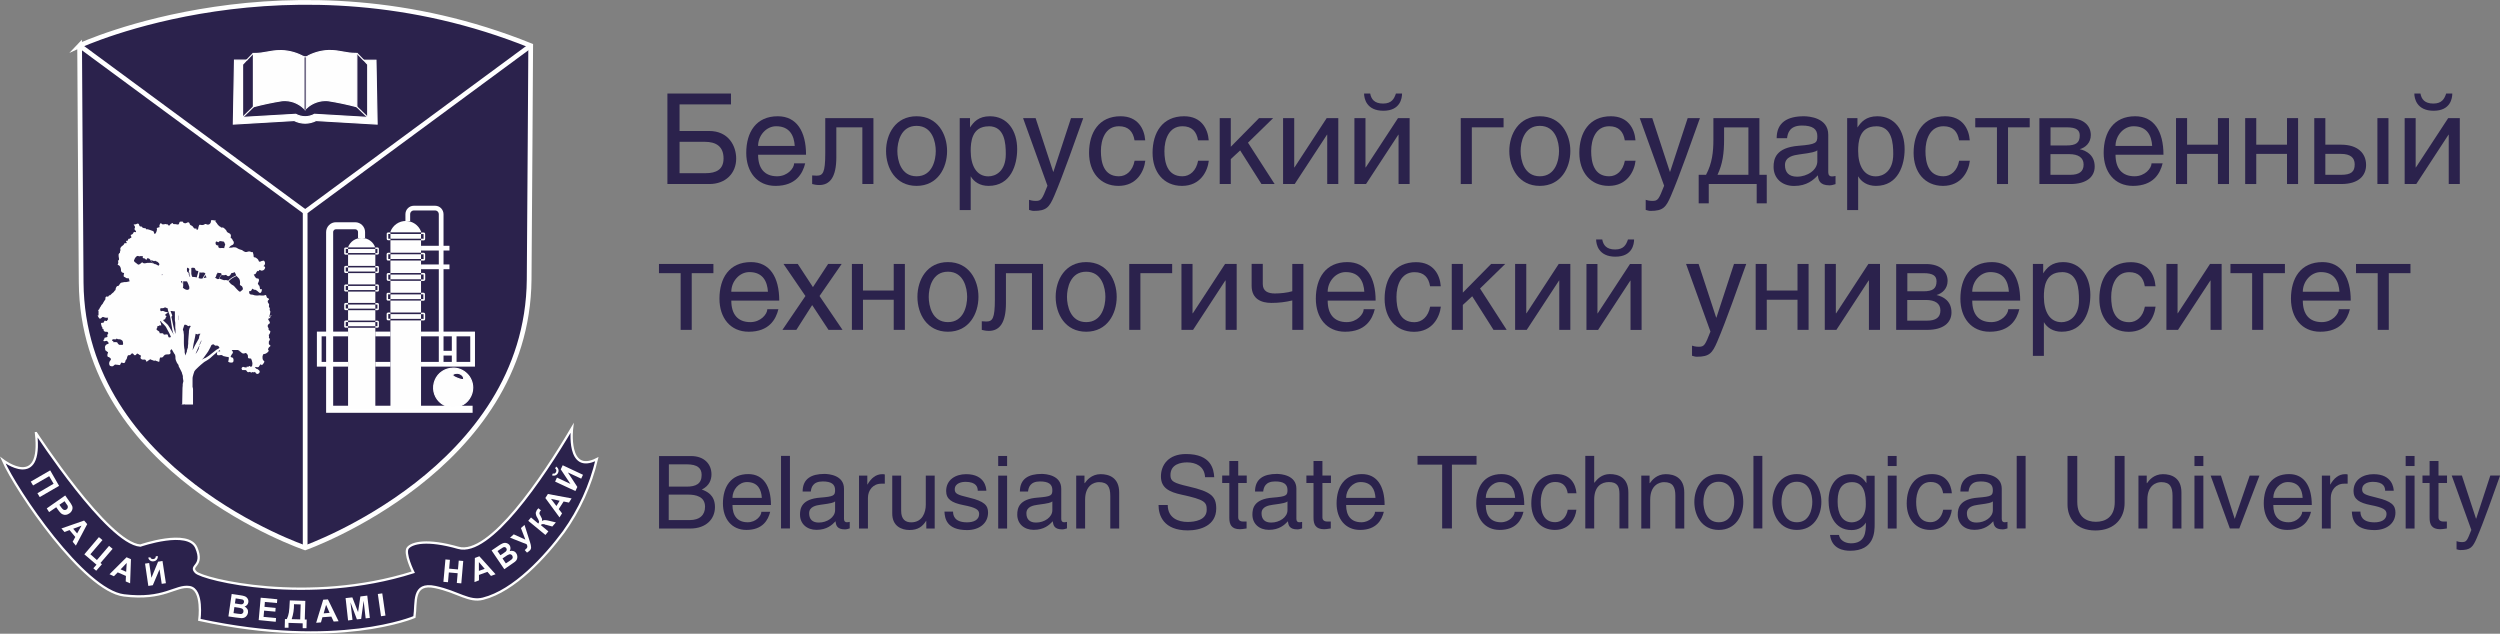<?xml version="1.0" encoding="UTF-8"?> <svg xmlns="http://www.w3.org/2000/svg" id="_Слой_2" data-name="Слой 2" viewBox="0 0 322.78 81.82"><rect x="0" y="0" width="322.78" height="81.82" fill="#808080" stroke="none"/><defs><style> .cls-1 { fill: #fefefe; } .cls-2 { fill: #2b224c; } .cls-3 { stroke-width: .15px; } .cls-3, .cls-4, .cls-5, .cls-6 { fill: none; stroke: #fff; stroke-miterlimit: 22.93; } .cls-4 { stroke-width: .3px; } .cls-5 { stroke-width: .61px; } .cls-6 { stroke-width: .91px; } </style></defs><g id="_Слой_1-2" data-name="Слой 1"><path class="cls-2" d="M10.27,5.89s27.1-12.56,58.25,0c0,0-.13,21.79-.2,30.19-.21,24.52-28.92,34.65-28.92,34.65,0,0-28.72-9.73-28.92-34.25-.07-8.41-.2-30.6-.2-30.6Z"></path><path class="cls-5" d="M10.27,5.89s27.1-12.56,58.25,0c0,0-.13,21.79-.2,30.19-.21,24.52-28.92,34.65-28.92,34.65,0,0-28.72-9.73-28.92-34.25-.07-8.41-.2-30.6-.2-30.6Z"></path><polyline class="cls-5" points="39.4 70.73 39.4 27.36 68.52 5.89"></polyline><line class="cls-5" x1="10.27" y1="5.89" x2="39.4" y2="27.36"></line><path class="cls-2" d="M4.66,55.92s9.25,14.23,13.46,14.52c0,0,6.2-2.15,7.23,.29,1.03,2.44-.97,2.22-.07,3.15,.89,.93,14.52,4.29,28.08,0,0,0-1.24-2.5-.69-3.15,.55-.64,2.47-1.15,6.5,0,4.03,1.15,10.9-9.02,14.69-15.46,0,0-.73,6.01,3.2,4.01-.8,3.38-2.26,6.58-4.28,9.4-2.33,3.14-6.37,7.6-10.42,8.62-1.83,.46-3.18-.86-6.14-1.5-3.05-.66-2.43,2-2.71,3.86,0,0-9.85,4.24-27.77,.37,0,0,.53-3.94-1.27-4.23-1.8-.28-3.3,1.72-8.48,1.07-5.17-.64-13.9-13.52-15.62-17.45,0,0,5.14,3.94,4.28-3.5Z"></path><path class="cls-4" d="M4.66,55.92s9.25,14.23,13.46,14.52c0,0,6.2-2.15,7.23,.29,1.03,2.44-.97,2.22-.07,3.15,.89,.93,14.52,4.29,28.08,0,0,0-1.24-2.5-.69-3.15,.55-.64,2.47-1.15,6.5,0,4.03,1.15,10.9-9.02,14.69-15.46,0,0-.73,6.01,3.2,4.01-.8,3.38-2.26,6.58-4.28,9.4-2.33,3.14-6.37,7.6-10.42,8.62-1.83,.46-3.18-.86-6.14-1.5-3.05-.66-2.43,2-2.71,3.86,0,0-9.85,4.24-27.77,.37,0,0,.53-3.94-1.27-4.23-1.8-.28-3.3,1.72-8.48,1.07-5.17-.64-13.9-13.52-15.62-17.45,0,0,5.14,3.94,4.28-3.5Z"></path><path class="cls-2" d="M87.75,18.31h3.26c1.42,0,2.41,.58,2.41,2.15,0,1.46-1,1.9-2.3,1.9h-3.38v-4.05Zm-1.58-6.22v11.67h5.42c2.11,0,3.46-1.4,3.46-3.28,0-1.62-.96-3.57-3.51-3.57h-3.8v-3.43h6.64v-1.4h-8.22Z"></path><path class="cls-2" d="M97.88,18.84c0-1.32,1.03-2.54,2.33-2.54,1.75,0,2.32,1.22,2.4,2.54h-4.73Zm4.65,2.25c0,.63-.85,1.67-2.19,1.67-1.64,0-2.46-1.03-2.46-2.78h6.19c0-3.01-1.21-4.97-3.65-4.97-2.81,0-4.07,2.07-4.07,4.73,0,2.46,1.4,4.26,3.78,4.26,2.62,0,3.51-1.59,3.83-2.91h-1.43Z"></path><path class="cls-2" d="M106.55,15.25v4.58c0,2.49-.31,2.85-1.11,2.85-.24,0-.47-.02-.58-.03v1.11c.23,.06,.53,.13,.92,.13,1.35,0,2.2-1,2.2-3.57v-3.88h3.36v7.32h1.43V15.25h-6.22Z"></path><path class="cls-2" d="M115.86,19.5c0-1.14,.43-3.25,2.48-3.25s2.48,2.11,2.48,3.25-.43,3.26-2.48,3.26-2.48-2.12-2.48-3.26m-1.46,0c0,2.19,1.22,4.5,3.94,4.5s3.94-2.32,3.94-4.5-1.22-4.49-3.94-4.49-3.94,2.3-3.94,4.49Z"></path><path class="cls-2" d="M123.9,27.12h1.43v-4.36c.4,.69,1.16,1.24,2.3,1.24,2.89,0,3.7-2.72,3.7-4.74,0-2.41-1.27-4.25-3.52-4.25-1.48,0-2.11,.76-2.57,1.45v-1.21h-1.33v11.87Zm3.76-10.82c2.06,0,2.2,2.19,2.2,3.59,0,2.27-1.35,2.88-2.25,2.88-1.56,0-2.28-1.43-2.28-3.28,0-1.11,.11-3.18,2.33-3.18Z"></path><path class="cls-2" d="M132.09,15.25l3.15,8.73c-.69,1.75-.79,1.96-1.51,1.96-.39,0-.69-.08-.87-.14v1.3c.23,.06,.4,.13,.61,.13,1.64,0,2.01-.47,2.64-1.93,1.17-2.73,2.75-7.27,3.75-10.05h-1.58l-2.27,6.93h-.03l-2.27-6.93h-1.62Z"></path><path class="cls-2" d="M147.86,18.11c-.11-1.48-.95-3.1-3.18-3.1-2.8,0-4.07,2.11-4.07,4.73,0,2.46,1.42,4.26,3.8,4.26s3.31-1.9,3.46-3.25h-1.38c-.24,1.3-1.06,2.01-2.03,2.01-1.96,0-2.32-1.8-2.32-3.26s.56-3.2,2.33-3.2c1.21,0,1.83,.68,2.01,1.82h1.38Z"></path><path class="cls-2" d="M156.06,18.11c-.11-1.48-.95-3.1-3.18-3.1-2.8,0-4.07,2.11-4.07,4.73,0,2.46,1.42,4.26,3.8,4.26s3.31-1.9,3.46-3.25h-1.38c-.24,1.3-1.06,2.01-2.03,2.01-1.96,0-2.32-1.8-2.32-3.26s.56-3.2,2.33-3.2c1.21,0,1.83,.68,2.01,1.82h1.38Z"></path><polygon class="cls-2" points="158.91 15.25 157.48 15.25 157.48 23.76 158.91 23.76 158.91 20.54 160.12 19.42 162.87 23.76 164.57 23.76 161.13 18.42 164.38 15.25 162.56 15.25 158.91 18.95 158.91 15.25"></polygon><polygon class="cls-2" points="167.1 15.25 165.66 15.25 165.66 23.76 167.16 23.76 171.33 17.39 171.36 17.39 171.36 23.76 172.79 23.76 172.79 15.25 171.29 15.25 167.13 21.62 167.1 21.62 167.1 15.25"></polygon><path class="cls-2" d="M176.92,12.08h-.8c0,.61,.29,2.22,2.49,2.22s2.41-1.64,2.41-2.22h-.79c-.23,.68-.55,1.29-1.66,1.29s-1.53-.56-1.66-1.29m-.61,3.17h-1.43v8.51h1.5l4.17-6.37h.03v6.37h1.43V15.25h-1.5l-4.17,6.37h-.03v-6.37Z"></path><polygon class="cls-2" points="188.6 15.25 188.6 23.76 190.03 23.76 190.03 16.44 194.13 16.44 194.13 15.25 188.6 15.25"></polygon><path class="cls-2" d="M196.33,19.5c0-1.14,.43-3.25,2.48-3.25s2.48,2.11,2.48,3.25-.43,3.26-2.48,3.26-2.48-2.12-2.48-3.26m-1.46,0c0,2.19,1.22,4.5,3.94,4.5s3.94-2.32,3.94-4.5-1.22-4.49-3.94-4.49-3.94,2.3-3.94,4.49Z"></path><path class="cls-2" d="M211.16,18.11c-.11-1.48-.95-3.1-3.18-3.1-2.8,0-4.07,2.11-4.07,4.73,0,2.46,1.42,4.26,3.8,4.26s3.31-1.9,3.46-3.25h-1.38c-.24,1.3-1.06,2.01-2.03,2.01-1.96,0-2.32-1.8-2.32-3.26s.56-3.2,2.33-3.2c1.21,0,1.83,.68,2.01,1.82h1.38Z"></path><path class="cls-2" d="M211.71,15.25l3.15,8.73c-.69,1.75-.79,1.96-1.51,1.96-.39,0-.69-.08-.87-.14v1.3c.23,.06,.4,.13,.61,.13,1.64,0,2.01-.47,2.64-1.93,1.17-2.73,2.75-7.27,3.75-10.05h-1.58l-2.27,6.93h-.03l-2.27-6.93h-1.62Z"></path><path class="cls-2" d="M225.74,22.57h-3.99c.66-1.4,.85-2.77,.85-4.58v-1.54h3.14v6.13Zm-4.52-7.32v2.77c0,1.59-.16,3.07-.95,4.55h-.95v3.68h1.3v-2.49h6.19v2.49h1.3v-3.68h-.95v-7.32h-5.95Z"></path><path class="cls-2" d="M234.64,20.82c0,1.14-1.29,1.99-2.62,1.99-1.06,0-1.56-.56-1.56-1.5,0-1.08,1.13-1.27,1.83-1.37,1.77-.23,2.12-.35,2.35-.53v1.4Zm-3.91-2.97c.08-.64,.31-1.64,1.93-1.64,1.35,0,1.98,.43,1.98,1.37,0,.88-.16,1.06-2.4,1.24-2.99,.23-3.25,1.72-3.25,2.73,0,1.48,1.09,2.46,2.65,2.46,1.66,0,2.51-.79,3.07-1.38,.06,.64,.24,1.3,1.51,1.3,.32,0,.53-.1,.77-.16v-1.05c-.16,.03-.34,.06-.47,.06-.29,0-.47-.18-.47-.53v-4.86c0-2.19-2.48-2.38-3.15-2.38-2.11,0-3.51,.79-3.51,2.83h1.32Z"></path><path class="cls-2" d="M238.48,27.12h1.43v-4.36c.4,.69,1.16,1.24,2.3,1.24,2.89,0,3.7-2.72,3.7-4.74,0-2.41-1.27-4.25-3.52-4.25-1.48,0-2.11,.76-2.57,1.45v-1.21h-1.33v11.87Zm3.76-10.82c2.06,0,2.2,2.19,2.2,3.59,0,2.27-1.35,2.88-2.25,2.88-1.56,0-2.28-1.43-2.28-3.28,0-1.11,.11-3.18,2.33-3.18Z"></path><path class="cls-2" d="M254.32,18.11c-.11-1.48-.95-3.1-3.18-3.1-2.8,0-4.07,2.11-4.07,4.73,0,2.46,1.42,4.26,3.8,4.26s3.31-1.9,3.46-3.25h-1.38c-.24,1.3-1.06,2.01-2.03,2.01-1.96,0-2.32-1.8-2.32-3.26s.56-3.2,2.33-3.2c1.21,0,1.83,.68,2.01,1.82h1.38Z"></path><polygon class="cls-2" points="255.03 15.25 255.03 16.44 257.83 16.44 257.83 23.76 259.26 23.76 259.26 16.44 262.06 16.44 262.06 15.25 255.03 15.25"></polygon><path class="cls-2" d="M263.31,23.76h4.02c2.03,0,3.12-.9,3.12-2.25,0-1.46-1.03-2.04-1.93-2.25,.74-.21,1.43-.82,1.43-1.83,0-1.17-.9-2.17-2.78-2.17h-3.86v8.51Zm1.43-3.86h2.41c1.16,0,1.87,.43,1.87,1.35s-.61,1.32-1.72,1.32h-2.56v-2.67Zm0-3.46h2.11c1.25,0,1.67,.37,1.67,1.05,0,.93-.47,1.29-1.7,1.29h-2.07v-2.33Z"></path><path class="cls-2" d="M273.14,18.84c0-1.32,1.03-2.54,2.33-2.54,1.75,0,2.32,1.22,2.4,2.54h-4.73Zm4.65,2.25c0,.63-.85,1.67-2.19,1.67-1.64,0-2.46-1.03-2.46-2.78h6.19c0-3.01-1.21-4.97-3.65-4.97-2.81,0-4.07,2.07-4.07,4.73,0,2.46,1.4,4.26,3.78,4.26,2.62,0,3.51-1.59,3.83-2.91h-1.43Z"></path><polygon class="cls-2" points="282.38 15.25 280.95 15.25 280.95 23.76 282.38 23.76 282.38 19.87 286.36 19.87 286.36 23.76 287.79 23.76 287.79 15.25 286.36 15.25 286.36 18.68 282.38 18.68 282.38 15.25"></polygon><polygon class="cls-2" points="291.31 15.25 289.88 15.25 289.88 23.76 291.31 23.76 291.31 19.87 295.28 19.87 295.28 23.76 296.71 23.76 296.71 15.25 295.28 15.25 295.28 18.68 291.31 18.68 291.31 15.25"></polygon><path class="cls-2" d="M300.23,19.87h2.04c1.16,0,1.75,.47,1.75,1.35,0,.95-.45,1.35-1.75,1.35h-2.04v-2.7Zm0-4.62h-1.43v8.51h3.49c2.3,0,3.2-1.14,3.2-2.46,0-1.5-1.06-2.62-3.23-2.62h-2.03v-3.43Zm8.15,0h-1.43v8.51h1.43V15.25Z"></path><path class="cls-2" d="M312.52,12.08h-.8c0,.61,.29,2.22,2.49,2.22s2.41-1.64,2.41-2.22h-.79c-.23,.68-.55,1.29-1.66,1.29s-1.53-.56-1.66-1.29m-.61,3.17h-1.43v8.51h1.5l4.16-6.37h.03v6.37h1.43V15.25h-1.5l-4.17,6.37h-.03v-6.37Z"></path><polygon class="cls-2" points="85.08 34.08 85.08 35.27 87.88 35.27 87.88 42.59 89.31 42.59 89.31 35.27 92.11 35.27 92.11 34.08 85.08 34.08"></polygon><path class="cls-2" d="M94.42,37.67c0-1.32,1.03-2.54,2.33-2.54,1.75,0,2.32,1.22,2.4,2.54h-4.73Zm4.65,2.25c0,.63-.85,1.67-2.19,1.67-1.64,0-2.46-1.03-2.46-2.78h6.19c0-3.01-1.21-4.97-3.65-4.97-2.81,0-4.07,2.07-4.07,4.73,0,2.46,1.4,4.26,3.78,4.26,2.62,0,3.51-1.59,3.83-2.91h-1.43Z"></path><polygon class="cls-2" points="105.81 38.22 108.67 34.08 106.92 34.08 104.96 37.07 103 34.08 101.16 34.08 103.99 38.22 101.02 42.59 102.82 42.59 104.86 39.39 106.97 42.59 108.78 42.59 105.81 38.22"></polygon><polygon class="cls-2" points="111.42 34.08 109.99 34.08 109.99 42.59 111.42 42.59 111.42 38.7 115.39 38.7 115.39 42.59 116.83 42.59 116.83 34.08 115.39 34.08 115.39 37.51 111.42 37.51 111.42 34.08"></polygon><path class="cls-2" d="M119.91,38.33c0-1.14,.43-3.25,2.48-3.25s2.48,2.11,2.48,3.25-.43,3.26-2.48,3.26-2.48-2.12-2.48-3.26m-1.46,0c0,2.19,1.22,4.5,3.94,4.5s3.94-2.32,3.94-4.5-1.22-4.49-3.94-4.49-3.94,2.3-3.94,4.49Z"></path><path class="cls-2" d="M128.45,34.08v4.58c0,2.49-.31,2.85-1.11,2.85-.24,0-.47-.02-.58-.03v1.11c.23,.06,.53,.13,.92,.13,1.35,0,2.2-1,2.2-3.57v-3.88h3.36v7.32h1.43v-8.51h-6.22Z"></path><path class="cls-2" d="M137.76,38.33c0-1.14,.43-3.25,2.48-3.25s2.48,2.11,2.48,3.25-.43,3.26-2.48,3.26-2.48-2.12-2.48-3.26m-1.46,0c0,2.19,1.22,4.5,3.94,4.5s3.94-2.32,3.94-4.5-1.22-4.49-3.94-4.49-3.94,2.3-3.94,4.49Z"></path><polygon class="cls-2" points="145.8 34.08 145.8 42.59 147.24 42.59 147.24 35.27 151.34 35.27 151.34 34.08 145.8 34.08"></polygon><polygon class="cls-2" points="153.97 34.08 152.54 34.08 152.54 42.59 154.04 42.59 158.2 36.22 158.24 36.22 158.24 42.59 159.67 42.59 159.67 34.08 158.17 34.08 154.01 40.45 153.97 40.45 153.97 34.08"></polygon><path class="cls-2" d="M161.6,34.08v2.81c0,1.75,1.29,2.22,2.56,2.22,.95,0,1.83-.11,2.69-.32v3.8h1.43v-8.51h-1.43v3.52c-.66,.21-1.62,.29-2.25,.29-.85,0-1.56-.27-1.56-1.21v-2.61h-1.43Z"></path><path class="cls-2" d="M171.42,37.67c0-1.32,1.03-2.54,2.33-2.54,1.75,0,2.32,1.22,2.4,2.54h-4.73Zm4.65,2.25c0,.63-.85,1.67-2.19,1.67-1.64,0-2.46-1.03-2.46-2.78h6.19c0-3.01-1.21-4.97-3.65-4.97-2.81,0-4.07,2.07-4.07,4.73,0,2.46,1.4,4.26,3.78,4.26,2.62,0,3.51-1.59,3.83-2.91h-1.43Z"></path><path class="cls-2" d="M186.02,36.95c-.11-1.48-.95-3.1-3.18-3.1-2.8,0-4.07,2.11-4.07,4.73,0,2.46,1.42,4.26,3.8,4.26s3.31-1.9,3.46-3.25h-1.38c-.24,1.3-1.06,2.01-2.03,2.01-1.96,0-2.32-1.8-2.32-3.26s.56-3.2,2.33-3.2c1.21,0,1.83,.68,2.01,1.82h1.38Z"></path><polygon class="cls-2" points="188.87 34.08 187.44 34.08 187.44 42.59 188.87 42.59 188.87 39.37 190.08 38.25 192.83 42.59 194.53 42.59 191.09 37.25 194.34 34.08 192.52 34.08 188.87 37.78 188.87 34.08"></polygon><polygon class="cls-2" points="197.06 34.08 195.62 34.08 195.62 42.59 197.12 42.59 201.29 36.22 201.32 36.22 201.32 42.59 202.75 42.59 202.75 34.08 201.25 34.08 197.09 40.45 197.06 40.45 197.06 34.08"></polygon><path class="cls-2" d="M206.88,30.92h-.8c0,.61,.29,2.22,2.49,2.22s2.41-1.64,2.41-2.22h-.79c-.23,.68-.55,1.29-1.66,1.29s-1.53-.56-1.66-1.29m-.61,3.17h-1.43v8.51h1.5l4.16-6.37h.03v6.37h1.43v-8.51h-1.5l-4.17,6.37h-.03v-6.37Z"></path><path class="cls-2" d="M217.69,34.08l3.15,8.73c-.69,1.75-.79,1.96-1.51,1.96-.39,0-.69-.08-.87-.14v1.3c.23,.06,.4,.13,.61,.13,1.64,0,2.01-.47,2.64-1.93,1.17-2.73,2.75-7.27,3.75-10.05h-1.58l-2.27,6.93h-.03l-2.27-6.93h-1.62Z"></path><polygon class="cls-2" points="228.11 34.08 226.68 34.08 226.68 42.59 228.11 42.59 228.11 38.7 232.08 38.7 232.08 42.59 233.51 42.59 233.51 34.08 232.08 34.08 232.08 37.51 228.11 37.51 228.11 34.08"></polygon><polygon class="cls-2" points="237.03 34.08 235.6 34.08 235.6 42.59 237.1 42.59 241.26 36.22 241.3 36.22 241.3 42.59 242.73 42.59 242.73 34.08 241.23 34.08 237.07 40.45 237.03 40.45 237.03 34.08"></polygon><path class="cls-2" d="M244.82,42.59h4.02c2.03,0,3.12-.9,3.12-2.25,0-1.46-1.03-2.04-1.93-2.25,.74-.21,1.43-.82,1.43-1.83,0-1.17-.9-2.17-2.78-2.17h-3.86v8.51Zm1.43-3.86h2.41c1.16,0,1.87,.43,1.87,1.35s-.61,1.32-1.72,1.32h-2.56v-2.67Zm0-3.46h2.11c1.25,0,1.67,.37,1.67,1.05,0,.93-.47,1.29-1.7,1.29h-2.07v-2.33Z"></path><path class="cls-2" d="M254.64,37.67c0-1.32,1.03-2.54,2.33-2.54,1.75,0,2.32,1.22,2.4,2.54h-4.73Zm4.65,2.25c0,.63-.85,1.67-2.19,1.67-1.64,0-2.46-1.03-2.46-2.78h6.19c0-3.01-1.21-4.97-3.65-4.97-2.81,0-4.07,2.07-4.07,4.73,0,2.46,1.4,4.26,3.78,4.26,2.62,0,3.51-1.59,3.83-2.91h-1.43Z"></path><path class="cls-2" d="M262.46,45.95h1.43v-4.36c.4,.69,1.16,1.24,2.3,1.24,2.89,0,3.7-2.72,3.7-4.74,0-2.41-1.27-4.25-3.52-4.25-1.48,0-2.11,.76-2.57,1.45v-1.21h-1.33v11.87Zm3.76-10.82c2.06,0,2.2,2.19,2.2,3.59,0,2.27-1.35,2.88-2.25,2.88-1.56,0-2.28-1.43-2.28-3.28,0-1.11,.11-3.18,2.33-3.18Z"></path><path class="cls-2" d="M278.3,36.95c-.11-1.48-.95-3.1-3.18-3.1-2.8,0-4.07,2.11-4.07,4.73,0,2.46,1.42,4.26,3.8,4.26s3.31-1.9,3.46-3.25h-1.38c-.24,1.3-1.06,2.01-2.03,2.01-1.96,0-2.32-1.8-2.32-3.26s.56-3.2,2.33-3.2c1.21,0,1.83,.68,2.01,1.82h1.38Z"></path><polygon class="cls-2" points="281.15 34.08 279.71 34.08 279.71 42.59 281.21 42.59 285.38 36.22 285.41 36.22 285.41 42.59 286.84 42.59 286.84 34.08 285.34 34.08 281.18 40.45 281.15 40.45 281.15 34.08"></polygon><polygon class="cls-2" points="287.98 34.08 287.98 35.27 290.78 35.27 290.78 42.59 292.21 42.59 292.21 35.27 295.01 35.27 295.01 34.08 287.98 34.08"></polygon><path class="cls-2" d="M297.32,37.67c0-1.32,1.03-2.54,2.33-2.54,1.75,0,2.32,1.22,2.4,2.54h-4.73Zm4.65,2.25c0,.63-.85,1.67-2.19,1.67-1.64,0-2.46-1.03-2.46-2.78h6.19c0-3.01-1.21-4.97-3.65-4.97-2.81,0-4.07,2.07-4.07,4.73,0,2.46,1.4,4.26,3.78,4.26,2.62,0,3.51-1.59,3.83-2.91h-1.43Z"></path><polygon class="cls-2" points="304.19 34.08 304.19 35.27 306.99 35.27 306.99 42.59 308.42 42.59 308.42 35.27 311.22 35.27 311.22 34.08 304.19 34.08"></polygon><path class="cls-2" d="M86.35,63.86h2.49c1.03,0,2.19,.26,2.19,1.57,0,1.05-.67,1.72-1.99,1.72h-2.7v-3.29Zm-1.26,4.38h4.03c2.08,0,3.19-1.26,3.19-2.77,0-1.6-1.08-2.03-1.7-2.27,1.03-.49,1.25-1.34,1.25-1.96,0-1.28-.89-2.36-2.65-2.36h-4.12v9.37Zm1.26-8.29h2.3c1.41,0,1.94,.5,1.94,1.37,0,1.15-.74,1.51-1.95,1.51h-2.28v-2.88Z"></path><path class="cls-2" d="M94.57,64.28c0-1.06,.83-2.04,1.87-2.04,1.41,0,1.86,.98,1.92,2.04h-3.79Zm3.73,1.81c0,.5-.68,1.34-1.76,1.34-1.32,0-1.97-.83-1.97-2.23h4.97c0-2.41-.97-3.99-2.93-3.99-2.26,0-3.27,1.66-3.27,3.79,0,1.97,1.12,3.42,3.03,3.42,2.1,0,2.81-1.28,3.07-2.34h-1.15Z"></path><rect class="cls-2" x="100.84" y="58.86" width="1.15" height="9.37"></rect><path class="cls-2" d="M107.82,65.87c0,.92-1.03,1.6-2.1,1.6-.85,0-1.25-.45-1.25-1.2,0-.86,.9-1.02,1.47-1.1,1.42-.18,1.7-.28,1.88-.43v1.12Zm-3.14-2.39c.06-.52,.25-1.32,1.55-1.32,1.08,0,1.59,.35,1.59,1.1,0,.71-.13,.85-1.92,.99-2.4,.18-2.61,1.38-2.61,2.19,0,1.19,.88,1.97,2.13,1.97,1.33,0,2.01-.63,2.46-1.11,.05,.52,.19,1.05,1.21,1.05,.26,0,.43-.08,.62-.13v-.84c-.13,.03-.27,.05-.37,.05-.23,0-.37-.14-.37-.43v-3.9c0-1.76-1.99-1.91-2.53-1.91-1.69,0-2.81,.63-2.81,2.27h1.06Z"></path><path class="cls-2" d="M110.91,61.41v6.83h1.15v-3.96c0-.99,.66-1.83,1.73-1.83h.45v-1.19c-.1-.03-.17-.04-.31-.04-.86,0-1.47,.54-1.92,1.33h-.03v-1.14h-1.07Z"></path><path class="cls-2" d="M115.2,61.41v4.9c0,1.63,1.21,2.12,2.22,2.12,1.1,0,1.68-.43,2.17-1.21v.03s.01,.99,.01,.99h1.08v-6.83h-1.15v3.76c0,.99-.44,2.27-1.88,2.27-.74,0-1.3-.37-1.3-1.5v-4.53h-1.15Z"></path><path class="cls-2" d="M127.35,63.36c-.01-.34-.17-2.14-2.61-2.14-1.34,0-2.58,.7-2.58,2.18,0,1.06,.74,1.52,2.21,1.81,1.65,.32,2.05,.61,2.05,1.15,0,.79-.75,1.08-1.56,1.08-1.63,0-1.81-.89-1.81-1.39h-1.11c.05,.83,.22,2.39,2.93,2.39,1.54,0,2.7-.85,2.7-2.26,0-.93-.46-1.46-2.48-1.94-1.46-.35-1.82-.49-1.82-1.06,0-.85,1.01-.97,1.36-.97,1.46,0,1.61,.72,1.61,1.15h1.11Z"></path><path class="cls-2" d="M130.03,60.17v-1.3h-1.15v1.3h1.15Zm0,1.24h-1.15v6.83h1.15v-6.83Z"></path><path class="cls-2" d="M135.87,65.87c0,.92-1.03,1.6-2.1,1.6-.85,0-1.25-.45-1.25-1.2,0-.86,.9-1.02,1.47-1.1,1.42-.18,1.7-.28,1.88-.43v1.12Zm-3.14-2.39c.06-.52,.25-1.32,1.55-1.32,1.08,0,1.59,.35,1.59,1.1,0,.71-.13,.85-1.92,.99-2.4,.18-2.61,1.38-2.61,2.19,0,1.19,.88,1.97,2.13,1.97,1.33,0,2.01-.63,2.46-1.11,.05,.52,.19,1.05,1.21,1.05,.26,0,.43-.08,.62-.13v-.84c-.13,.03-.27,.05-.37,.05-.23,0-.37-.14-.37-.43v-3.9c0-1.76-1.99-1.91-2.53-1.91-1.69,0-2.81,.63-2.81,2.27h1.06Z"></path><path class="cls-2" d="M138.95,61.41v6.83h1.15v-3.72c0-1.86,1.15-2.27,1.79-2.27,1.12,0,1.46,.61,1.46,1.78v4.21h1.15v-4.65c0-1.94-1.33-2.37-2.39-2.37-1.17,0-1.81,.8-2.05,1.16h-.04v-.97h-1.07Z"></path><path class="cls-2" d="M156.77,61.61c-.06-1.03-.39-2.99-3.65-2.99-2.27,0-3.23,1.43-3.23,2.89s1.03,2.01,2.68,2.36c3.01,.65,3.23,.97,3.23,1.95,0,1.34-1.55,1.57-2.46,1.57-1.19,0-2.57-.49-2.57-2.19h-1.19c0,1.35,.65,3.28,3.78,3.28,1.61,0,3.67-.62,3.67-2.83,0-1.6-.71-2.18-3.57-2.84-1.95-.45-2.34-.67-2.34-1.47,0-1.42,1.35-1.64,2.16-1.64,1.05,0,2.23,.45,2.31,1.91h1.19Z"></path><path class="cls-2" d="M158.72,59.52v1.88h-.92v.96h.92v4.5c0,.83,.25,1.47,1.38,1.47,.12,0,.52-.04,.85-.1v-.89h-.4c-.23,0-.68-.04-.68-.54v-4.44h1.1v-.96h-1.1v-1.88h-1.15Z"></path><path class="cls-2" d="M166.23,65.87c0,.92-1.03,1.6-2.1,1.6-.85,0-1.25-.45-1.25-1.2,0-.86,.9-1.02,1.47-1.1,1.42-.18,1.7-.28,1.88-.43v1.12Zm-3.14-2.39c.06-.52,.25-1.32,1.55-1.32,1.08,0,1.59,.35,1.59,1.1,0,.71-.13,.85-1.92,.99-2.4,.18-2.61,1.38-2.61,2.19,0,1.19,.88,1.97,2.13,1.97,1.33,0,2.01-.63,2.46-1.11,.05,.52,.19,1.05,1.21,1.05,.26,0,.43-.08,.62-.13v-.84c-.13,.03-.27,.05-.37,.05-.23,0-.37-.14-.37-.43v-3.9c0-1.76-1.99-1.91-2.53-1.91-1.69,0-2.81,.63-2.81,2.27h1.06Z"></path><path class="cls-2" d="M169.59,59.52v1.88h-.92v.96h.92v4.5c0,.83,.25,1.47,1.38,1.47,.12,0,.52-.04,.85-.1v-.89h-.4c-.23,0-.68-.04-.68-.54v-4.44h1.1v-.96h-1.1v-1.88h-1.15Z"></path><path class="cls-2" d="M173.8,64.28c0-1.06,.83-2.04,1.87-2.04,1.41,0,1.86,.98,1.92,2.04h-3.79Zm3.73,1.81c0,.5-.68,1.34-1.76,1.34-1.32,0-1.97-.83-1.97-2.23h4.97c0-2.41-.97-3.99-2.93-3.99-2.26,0-3.27,1.66-3.27,3.79,0,1.97,1.12,3.42,3.03,3.42,2.1,0,2.81-1.28,3.07-2.34h-1.15Z"></path><polygon class="cls-2" points="187.46 59.99 190.64 59.99 190.64 58.86 183.02 58.86 183.02 59.99 186.2 59.99 186.2 68.23 187.46 68.23 187.46 59.99"></polygon><path class="cls-2" d="M191.83,64.28c0-1.06,.83-2.04,1.87-2.04,1.41,0,1.86,.98,1.92,2.04h-3.79Zm3.73,1.81c0,.5-.68,1.34-1.76,1.34-1.32,0-1.97-.83-1.97-2.23h4.97c0-2.41-.97-3.99-2.93-3.99-2.26,0-3.27,1.66-3.27,3.79,0,1.97,1.12,3.42,3.03,3.42,2.1,0,2.81-1.28,3.07-2.34h-1.15Z"></path><path class="cls-2" d="M203.54,63.7c-.09-1.19-.76-2.49-2.56-2.49-2.25,0-3.27,1.69-3.27,3.79,0,1.97,1.14,3.42,3.05,3.42s2.66-1.52,2.77-2.61h-1.11c-.19,1.05-.85,1.61-1.63,1.61-1.57,0-1.86-1.45-1.86-2.62s.45-2.57,1.87-2.57c.97,0,1.47,.54,1.61,1.46h1.11Z"></path><path class="cls-2" d="M205.83,58.86h-1.15v9.37h1.15v-3.72c0-1.73,.96-2.27,1.9-2.27,1.1,0,1.36,.59,1.36,1.52v4.47h1.15v-4.65c0-1.94-1.33-2.37-2.39-2.37s-1.66,.68-1.99,1.11h-.03v-3.46Z"></path><path class="cls-2" d="M211.91,61.41v6.83h1.15v-3.72c0-1.86,1.15-2.27,1.79-2.27,1.12,0,1.46,.61,1.46,1.78v4.21h1.15v-4.65c0-1.94-1.33-2.37-2.39-2.37-1.17,0-1.81,.8-2.05,1.16h-.04v-.97h-1.07Z"></path><path class="cls-2" d="M219.93,64.81c0-.92,.35-2.61,1.99-2.61s1.99,1.69,1.99,2.61-.35,2.62-1.99,2.62-1.99-1.7-1.99-2.62m-1.17,0c0,1.76,.98,3.61,3.16,3.61s3.16-1.86,3.16-3.61-.98-3.6-3.16-3.6-3.16,1.85-3.16,3.6Z"></path><rect class="cls-2" x="226.39" y="58.86" width="1.15" height="9.37"></rect><path class="cls-2" d="M230.01,64.81c0-.92,.35-2.61,1.99-2.61s1.99,1.69,1.99,2.61-.35,2.62-1.99,2.62-1.99-1.7-1.99-2.62m-1.17,0c0,1.76,.98,3.61,3.16,3.61s3.16-1.86,3.16-3.61-.98-3.6-3.16-3.6-3.16,1.85-3.16,3.6Z"></path><path class="cls-2" d="M240.98,61.41v.97c-.34-.5-.88-1.16-2.05-1.16-1.82,0-2.84,1.46-2.84,3.41,0,1.63,.66,3.81,2.97,3.81,.92,0,1.52-.44,1.85-.97,0,1.2-.05,2.68-1.94,2.68-.27,0-1.33-.09-1.54-1.08h-1.15c.22,1.82,1.78,2.04,2.59,2.04,3.15,0,3.17-2.45,3.17-3.43v-6.26h-1.07Zm-1.85,.84c1.65,0,1.77,1.75,1.77,2.88,0,1.82-1.08,2.31-1.81,2.31-1.25,0-1.83-1.15-1.83-2.63,0-.89,.09-2.56,1.87-2.56Z"></path><path class="cls-2" d="M244.88,60.17v-1.3h-1.15v1.3h1.15Zm0,1.24h-1.15v6.83h1.15v-6.83Z"></path><path class="cls-2" d="M252.01,63.7c-.09-1.19-.76-2.49-2.56-2.49-2.25,0-3.27,1.69-3.27,3.79,0,1.97,1.14,3.42,3.05,3.42s2.66-1.52,2.77-2.61h-1.11c-.19,1.05-.85,1.61-1.63,1.61-1.57,0-1.86-1.45-1.86-2.62s.45-2.57,1.87-2.57c.97,0,1.47,.54,1.61,1.46h1.11Z"></path><path class="cls-2" d="M257.3,65.87c0,.92-1.03,1.6-2.1,1.6-.85,0-1.25-.45-1.25-1.2,0-.86,.9-1.02,1.47-1.1,1.42-.18,1.7-.28,1.88-.43v1.12Zm-3.14-2.39c.06-.52,.25-1.32,1.55-1.32,1.08,0,1.59,.35,1.59,1.1,0,.71-.13,.85-1.92,.99-2.4,.18-2.61,1.38-2.61,2.19,0,1.19,.88,1.97,2.13,1.97,1.33,0,2.01-.63,2.46-1.11,.05,.52,.19,1.05,1.21,1.05,.26,0,.43-.08,.62-.13v-.84c-.13,.03-.27,.05-.37,.05-.23,0-.37-.14-.37-.43v-3.9c0-1.76-1.99-1.91-2.53-1.91-1.69,0-2.81,.63-2.81,2.27h1.06Z"></path><rect class="cls-2" x="260.38" y="58.86" width="1.15" height="9.37"></rect><path class="cls-2" d="M273.04,58.86v5.94c0,2.03-1.28,2.57-2.44,2.57s-2.4-.57-2.4-2.59v-5.91h-1.26v6.26c0,1.74,1.08,3.36,3.6,3.36s3.77-1.63,3.77-3.54v-6.08h-1.26Z"></path><path class="cls-2" d="M276.1,61.41v6.83h1.15v-3.72c0-1.86,1.15-2.27,1.79-2.27,1.12,0,1.46,.61,1.46,1.78v4.21h1.15v-4.65c0-1.94-1.33-2.37-2.39-2.37-1.17,0-1.81,.8-2.05,1.16h-.04v-.97h-1.07Z"></path><path class="cls-2" d="M284.48,60.17v-1.3h-1.15v1.3h1.15Zm0,1.24h-1.15v6.83h1.15v-6.83Z"></path><polygon class="cls-2" points="285.42 61.41 287.9 68.23 289.12 68.23 291.72 61.41 290.46 61.41 288.54 66.97 288.52 66.97 286.75 61.41 285.42 61.41"></polygon><path class="cls-2" d="M293.51,64.28c0-1.06,.83-2.04,1.87-2.04,1.41,0,1.86,.98,1.92,2.04h-3.79Zm3.73,1.81c0,.5-.68,1.34-1.76,1.34-1.32,0-1.97-.83-1.97-2.23h4.97c0-2.41-.97-3.99-2.93-3.99-2.26,0-3.27,1.66-3.27,3.79,0,1.97,1.12,3.42,3.03,3.42,2.1,0,2.81-1.28,3.07-2.34h-1.15Z"></path><path class="cls-2" d="M299.78,61.41v6.83h1.15v-3.96c0-.99,.66-1.83,1.73-1.83h.45v-1.19c-.1-.03-.17-.04-.31-.04-.86,0-1.47,.54-1.92,1.33h-.03v-1.14h-1.07Z"></path><path class="cls-2" d="M309.06,63.36c-.01-.34-.17-2.14-2.61-2.14-1.34,0-2.58,.7-2.58,2.18,0,1.06,.74,1.52,2.21,1.81,1.65,.32,2.05,.61,2.05,1.15,0,.79-.75,1.08-1.56,1.08-1.63,0-1.81-.89-1.81-1.39h-1.11c.05,.83,.22,2.39,2.93,2.39,1.54,0,2.7-.85,2.7-2.26,0-.93-.46-1.46-2.48-1.94-1.46-.35-1.82-.49-1.82-1.06,0-.85,1.01-.97,1.36-.97,1.46,0,1.61,.72,1.61,1.15h1.11Z"></path><path class="cls-2" d="M311.75,60.17v-1.3h-1.15v1.3h1.15Zm0,1.24h-1.15v6.83h1.15v-6.83Z"></path><path class="cls-2" d="M313.69,59.52v1.88h-.92v.96h.92v4.5c0,.83,.25,1.47,1.38,1.47,.12,0,.52-.04,.85-.1v-.89h-.4c-.23,0-.68-.04-.68-.54v-4.44h1.1v-.96h-1.1v-1.88h-1.15Z"></path><path class="cls-2" d="M316.55,61.41l2.53,7.01c-.55,1.41-.63,1.57-1.21,1.57-.31,0-.55-.06-.7-.12v1.05c.18,.05,.32,.1,.49,.1,1.32,0,1.61-.37,2.12-1.55,.94-2.19,2.21-5.83,3.01-8.07h-1.26l-1.82,5.56h-.03l-1.82-5.56h-1.3Z"></path><path class="cls-1" d="M28.43,45.37v-.04s0,.03-.01,.04h.01Zm-.24-.35c-.08,.03-.15,.08-.22,.12l-.17,.13-.34,.27-.34,.27-.17,.13s-.11,.08-.16,.11l-.17,.11-.09,.05-.05,.03h-.04l-.2,.1-.11,.06-.1,.07,.03-.03,.04-.04,.05-.05,.11-.11c.12-.15,.22-.3,.31-.43l.07-.1,.04-.05,.04-.06c.06-.08,.11-.16,.16-.23,.09-.16,.17-.32,.25-.46,.08-.14,.12-.24,.17-.36,.1-.05,.2-.12,.29-.08,.09,.04,.11,.11,.17,.15,.05,.01,.11,.01,.16,0,.07-.01,.13,0,.19,.02,.06,.03,.11,.07,.15,.12,.03,.05,.06,.1,.08,.16l-.14,.09Zm-12.36-.49c-.08,.01-.16,.01-.23,0-.06,0-.12,0-.18,0-.1-.05-.18-.12-.23-.22-.05-.11-.05-.14-.18-.13-.13,0-.26-.04-.33,.03-.04-.05-.02-.11-.07-.16-.04-.03-.09-.05-.14-.06,0-.05,.02-.1,.05-.15,.06-.06,.2-.03,.29-.03,.05,0,.09,0,.14,0,.05,0,.06-.07,.1-.09,.04-.01,.06,0,.11,.05,.05,.03,.1,.03,.15,.03,.18,0,.23,0,.37,.09,.14,.09,.16,.11,.19,.28,.03,.17,.05,.29-.03,.35Zm-1.83-1.44v0Zm3.33-9.52c.05-.18,.15-.34,.29-.46,.05-.04,.11-.07,.17-.07s.12,.02,.17,.07c.05-.06,.39-.05,.46-.03,.01,0,.03,0,.04,0-.04,.09-.07,.2,.03,.25,.07,.03,.14,.04,.21,.04,.02,.04,.05,.08,.09,.11,.04,.03,.08,.05,.13,.07,.03-.07,.06-.14,.09-.21,.1-.01,.2,.02,.28,.08,.04,.03,.07,.08,.11,.11,.01,.05,.03,.1,.06,.14,.05,.1,.13,.19,.22,.26,.05,.05,.11,.09,.17,.13-.03-.02-.05-.03-.08-.05-.09-.04-.18-.05-.27-.07-.09-.03-.09,0-.25,0h-.23c-.08,0-.29,.09-.46,.05-.17-.05-.13-.13-.22-.12l-.11,.09c-.07,.07-.15,.13-.23,.17-.12,.05-.16,.06-.26-.04-.1-.1-.22-.15-.32-.24-.05-.03-.08-.08-.1-.13-.02-.05-.03-.11-.01-.17h0Zm6.78,2.77h.04c.12,.22,.21,.45,.29,.69v.18c0,.08,0,.13-.07,.15-.19,.18-.58-.04-.72-.18l-.04-.04,.04-.17v-.03s0-.02,0-.03c0-.02,0-.04,0-.06v-.09s0-.02,0-.04c0-.03,0-.06,0-.09v-.19s0-.08,0-.12h.46Zm.06-1.77c.15,0,.21,.13,.3,.18,0,0-.04,0-.03-.03,0,.11-.06,.22-.06,.32v.09l.06,.05,.02,.05s0,.06,0,.09c0,.03,0,.06,0,.09,.02,.12,.06,.24,.1,.35h-.04l-.06-.1c-.04-.07-.07-.15-.09-.22v-.18c0-.06-.19-.12-.22-.23-.03-.15-.02-.3,0-.45h0Zm.74,0c.14,0,.21,0,.28,.12,.07,.12,.03,.18,.11,.23,.09,.06,.16,.03,.23,.06l.08,.04c-.02,.09-.04,.18-.06,.27-.02,.09-.06,.2-.09,.3-.03,.1-.04,.16-.06,.23-.13-.04-.27-.06-.41-.06h-.16c-.06-.12-.1-.25-.13-.39v-.77c.07-.02,.14-.03,.21-.04h0Zm3.01-3.39c.1,0,.22,.1,.31,.09,.07-.2,.31-.14,.46-.1,.07,0,.17,0,.23,.05,.06,.05,.04,.13,.08,.19,.04,.06,.1,.07,.06,.21-.04,.14-.08,.22-.1,.32,0,.03,0,.06,0,.1-.19-.03-.39-.03-.59,0-.04-.03-.09-.07-.14-.09-.13-.1,0-.13-.03-.24-.12,0-.26-.04-.33-.15-.03-.06-.04-.13-.04-.19,0-.07,.03-.13,.07-.19h0Zm2.6,4.37c-.12,.05-.23,.1-.34,.16-.18,.09-.35,.2-.5,.32-.04,.03-.08,.06-.12,.1l-.09,.12s-.1-.05-.15-.07c-.13-.03-.26-.03-.39,0-.09-.02-.19-.05-.28-.09-.1-.06-.2-.09-.32-.1,.04-.16,.12-.3,.23-.42l.07-.08c.06,.05,.11,.04,.18,.04h.18c.06,0,.12-.05,.18-.04,.06,0,.15,.16,.27,.17,.12,.02,.24-.07,.31-.18,.07-.11,.06-.1,.09-.15,.03-.05,0-.07,.1-.08,.1-.01,.21,0,.29-.11h.04c.12,.1,.15,.28,.22,.39h0Zm.84,1.69c.03,.19-.11,.2-.23,.33-.01,.02-.03,.04-.05,.05-.02,.01-.04,.02-.06,.03-.02,0-.05,0-.07,0-.02,0-.04-.01-.07-.02-.18-.16-.35-.33-.5-.51,.04,0,.09,0,.13,0-.04,0-.09,0-.13,0-.08-.1-.17-.2-.27-.27-.11-.05-.21-.11-.3-.19-.1-.1-.19-.2-.28-.31,.02-.04,.05-.08,.08-.12,.03-.03,.06-.07,.1-.1,.15-.13,.31-.24,.49-.33,.11-.06,.22-.12,.34-.17,.1,.13,.25,.23,.34,.36,.09,.17,.13,.37,.12,.57-.05,.13-.04,.22,.05,.28,.04,.05,.1,.08,.16,.09,.08,.08,.13,.19,.14,.31h0Zm-11.9-3.63c.1,.03,.18,0,.28,.04,.1,.04,.11,.09,.22,.05,.03-.01,.05-.03,.07-.05,.03,.05,.06,.05,.13,.08,.14,.04,.27,.13,.36,.25,.07,.11,.08,.18,0,.28-.01,.02-.03,.03-.04,.04l-.21-.09s-.09-.07-.15-.1h-.12c-.2-.09-.37-.23-.49-.41-.02-.03-.03-.05-.05-.08v-.02Zm4.07,2.84v.2l-.03-.06c-.04-.08-.08-.14-.12-.21v-.1s.09,.03,.14,.03c0,.05,0,.09,0,.14Zm.87,6.35c-.05,.46-.06,.86-.1,1.27v.31l-.04,.32v.16s-.03,.08-.04,.11c-.03,.09-.06,.18-.09,.28v.06s0,.04,0,.06l-.05,.13c-.05,.12-.11,.26-.15,.4l-.05-.23-.04-.17v-.16c0-.05,0-.24-.05-.37-.03-.22-.05-.43-.05-.65v-1.08c0-.06-.03-.24-.04-.35v-.08l-.04-.09c0-.06-.05-.12-.05-.19l.19-.59c.07-.02,.15-.02,.22,0,.1,.03,.22,.17,.33,.17,.11,0,.09-.1,.18-.06,.04,.02,.07,.05,.09,.09-.18,.23-.21,.44-.24,.66Zm2.26-7.01v.03l-.38,.1s.02-.04,.03-.06l.15-.25,.06-.1c.02,.1,.07,.2,.14,.28Zm1.6,.22s-.07,.03-.11,.03-.08,0-.11-.03c-.1-.05-.19-.1-.28-.17,.04-.02,.08-.05,.1-.08,.06-.1,.06-.24,.11-.34,.05-.1,.09-.1,.12-.17,0-.02,0-.04,0-.06,.03,.02,.06,.03,.09,.04,.11,.04,.32,0,.38,.07,.02,.04,.04,.09,.06,.13l-.09,.1c-.12,.14-.21,.3-.25,.48Zm-7.22-.52s-.1,.04-.15,.04c0-.03,0-.06,0-.1l.15,.06Zm5.89,8.1v0Zm-4.84-3.44c.14,.03,.27,.04,.41,.05h.08v.48s0,.06,0,.09v.41s0,.06,0,.09v.09l.05,.32v.67l.03,.17v.15c0,.1,0,.2,0,.3v.15c-.03-.09-.05-.17-.08-.26-.03-.09-.06-.21-.09-.31-.03-.1-.02-.11-.04-.16l-.04-.16-.14-.66c-.05-.21-.07-.43-.14-.66l.11-.16c0-.06-.04-.11-.06-.17-.02-.05-.04-.11-.06-.16l-.07-.17s-.02-.06-.03-.09h.05Zm3.71,3.05c-.05,.12-.07,.23-.1,.33,0,.02,0,.04,0,.06v.06l-.07,.14c-.1,.18-.21,.37-.32,.56-.06,.1-.11,.19-.16,.29-.05,.1-.11,.21-.15,.31l-.14,.29v.03c0-.09,.03-.19,.04-.29,.04-.24,.06-.46,.11-.67,.05-.21,.11-.46,.15-.68,.05-.22,.07-.36,.1-.54,.08,.03,.15,.06,.23,.08,.03,0,.06,0,.09-.01,.03-.01,.05-.04,.06-.06,.01-.01,.03-.02,.05-.02s.04,0,.05,.02c.04,0,.09,0,.13,0h.03l-.1,.1Zm.19,.8l.06-.13c-.02,.08-.05,.17-.08,.25-.03,.08-.07,.17-.11,.26-.04,.08-.08,.17-.12,.26v.07s0,.06-.03,.09l-.05,.15s0,.03,0,.05c0,.02,0,.03,0,.05l-.07,.12s-.03,.05-.05,.08l-.03,.06s-.04,.08-.06,.12l-.07,.11-.04,.05-.05,.05-.04,.05s0-.03,.02-.05l.07-.16c.05-.11,.09-.21,.13-.31,.05-.1,.08-.2,.13-.29,.05-.09,.1-.19,.15-.28,0-.17,.11-.37,.21-.58l.02-.02Zm-2.96-3.25v.68c0-.05,0-.1-.03-.15v-.67s0,.1,0,.15l.02-.02Zm-.58,2.54c-.07-.17-.15-.33-.25-.49l-.27-.46-.14-.22s-.05-.08-.08-.12l-.09-.11c-.12-.13-.25-.25-.39-.37l-.1-.08s-.04-.04-.05-.06c.03-.05,.04-.11,.11-.13,.07-.02,.1,.04,.16-.12,.03-.11,.09-.22,.16-.32-.07-.03-.21-.07-.18-.17,.03-.1,.29-.22,.37-.27-.09-.09-.26-.07-.37-.11-.11-.03-.15-.08-.23-.1-.07-.02-.15-.02-.22,0-.02,.02-.05,.03-.08,.03-.09-.03-.13-.17-.12-.27,0-.1,.04-.11,.14-.13,.07,0,.13,0,.2,0,.08,0,.15-.03,.22-.08,.17-.06,.24,.07,.39,.11h.04v.17c.03,.12,.06,.23,.1,.34l.06,.16s.04,.1,.06,.16c0,.05,.04,.1,.05,.15,.01,.05,.03,.11,.04,.16,.05,.2,.07,.42,.11,.65l.11,.66,.03,.17c0,.06,0,.11,.03,.17l.08,.33c.04,.12,.07,.25,.11,.37,0,0-.02,0-.02,0l.02-.02Zm-1.83-.29c-.03-.06-.03-.13-.06-.18-.03-.05-.17-.12-.26-.18-.18-.12-.06-.21,0-.34,.03-.06,0-.16,.05-.2,.05-.04,.09,0,.13,0s.05-.06,.1-.09c.05-.02,.17,.03,.25,0-.02-.19-.08-.37-.18-.53,.05-.01,.1-.01,.15,0v.05s.06,.09,.1,.13c.03,.03,.06,.06,.1,.09,.12,.12,.25,.24,.35,.37l.07,.09s.04,.07,.06,.11l.12,.23c.09,.15,.17,.3,.25,.46,.08,.15,.15,.3,.21,.46v.05c-.08,.04-.16,.06-.25,.05-.09-.04-.11-.28-.16-.36-.06-.08-.34,0-.49,0-.05-.11-.08-.17-.2-.18-.11,0-.23,0-.34,0Zm5.11-7.64c0-.07,.03-.14,.05-.21,.05,.03,.12,.05,.18,.05,.12,0,.32-.05,.46,.03,.04,.03,.08,.07,.1,.12l-.13,.2-.16,.25c-.04,.05-.07,.11-.1,.17-.08,.01-.17,.01-.25,0-.08-.01-.16-.03-.24-.06,0-.08,.03-.16,.05-.23,.02-.08,.03-.21,.05-.32Zm8.96,5.67c.1-.19,.16-.39,.19-.61,.03-.17,.05-.2-.04-.34-.09-.14-.03-.05,0-.15,.03-.11-.06-.2-.11-.32-.05-.12,.06-.23,0-.35-.06-.12-.2-.22-.16-.39,.04-.17,.32-.21,.06-.35-.04-.01-.08-.03-.12-.06-.03-.03-.06-.06-.08-.1,0-.1-.05-.2-.11-.28-.11,.02-.21,.05-.31,.08-.16,0-.32,0-.49-.03-.21,.04-.43,.04-.64,0-.08-.03-.17-.06-.25-.08-.1,0-.2-.02-.3-.04-.16-.06-.16-.23-.18-.39,.1-.05,.19,0,.27-.09,.09-.09,.1-.22,.2-.26,.06,.08,.15,.13,.25,.15h.12c.13,.06,.25,.15,.35,.25,.08,.06,.14,.17,.25,.15,.19-.03,.22-.33,.22-.46-.03-.02-.07-.04-.11-.04s-.07,.01-.1,.04c-.06-.11-.04-.19-.07-.32l-.06-.17-.09-.06s0-.05-.04-.1l-.04-.08s-.02-.08,.03-.11c.05-.15,.14-.24,.1-.41s-.08-.14-.2-.16c-.12-.01-.11,0-.21-.09-.12-.13-.21-.29-.26-.46h.05c.06,.05,.11,.04,.15-.02,.06-.04,.1-.1,.12-.17,.04-.09,.1-.18,.18-.24,.14,.15,.17-.1,.28-.13,.05,.04,.1,.07,.16,.09,.06,.02,.12,.02,.18,0,.06-.01,.12-.04,.17-.07,.05-.04,.09-.08,.12-.14,.13-.19,.06-.33-.16-.36,.1-.06,.17-.16,.2-.27,.03-.11,.01-.23-.05-.33-.1-.17-.16-.1-.33-.07-.16,.03-.17,.09-.26,.1-.17,.03-.16-.12-.22-.23-.05-.08-.11-.14-.18-.19l-.17-.12c-.08,0-.16-.03-.24-.06-.01-.22-.05-.43-.12-.63-.03-.01-.05-.02-.08-.02s-.06,0-.08,.02c-.09-.06-.2-.09-.3-.1-.18,0-.32,.11-.49,.08-.14-.04-.26-.11-.37-.2-.02-.03-.05-.05-.08-.06-.03-.01-.07-.02-.1-.02-.07-.03-.14-.05-.21-.07-.18-.05-.3-.18-.46-.24-.1-.02-.2-.03-.3-.03-.11,.01-.22,.03-.32,.06h-.32l.11-.1c.05-.07,.12-.12,.19-.17,.06-.04,.15-.06,.21-.1,.04-.03,.08-.06,.1-.1,.03-.04,.04-.09,.05-.14,0-.05,0-.1-.01-.14-.02-.05-.04-.09-.08-.12-.09-.12-.13-.38-.32-.37,0-.22,.11-.36-.06-.54-.09-.09-.21-.11-.31-.18-.05-.03-.1-.08-.13-.13-.02-.07-.06-.13-.1-.19-.06-.07-.13-.14-.21-.21-.05-.05-.11-.08-.17-.11-.07-.03-.14,0-.21,0s-.06-.04-.13-.1c-.07-.06-.04,0-.11-.05-.07-.05-.05-.05-.09-.08l-.11-.11c-.06-.07-.12-.15-.16-.23-.06-.08-.2-.19-.18-.29l.12-.05c-.21,.03-.46-.09-.67-.04-.05,.19,0,.32-.16,.46-.05,.06-.13,.1-.2,.11-.08,.01-.16,0-.23-.04-.07-.03-.1-.06-.18-.04-.08,.03-.1,.06-.15,.09-.08,.03-.17,.04-.26,.05-.07,0-.27-.06-.33-.03-.06,.03-.11,.28-.14,.35-.02,.06,0,.3-.16,.28-.16-.02-.06-.06-.07-.14-.07-.03-.16,0-.23,0-.15-.05-.19-.21-.29-.31-.1-.1-.28-.11-.34-.24-.02-.06-.05-.12-.07-.18-.11-.16-.24-.07-.38,0-.06,.03-.12,.04-.18,.05-.01,0-.03,0-.04-.01-.01,0-.02-.02-.02-.03-.06,0-.11,0-.16-.05-.05-.05-.03-.11-.1-.14-.07,0-.15,0-.22,0-.21,0-.17,.11-.24,.28-.06,.17-.26,.08-.46,.05-.12,0-.33,.05-.33-.14-.11,0-.28,.1-.35,.19-.07,.08,0,.05-.05,.09-.03,.03-.08,.04-.12,.04-.1,0-.07-.11-.16-.15-.09-.03-.1,0-.14,0s-.04-.04-.07-.05c-.11,0-.22,.05-.34,.05-.07,0-.13,0-.19-.04-.04-.02-.05-.08-.09-.1-.12-.06-.2,.17-.22,.26-.02,.06-.02,.12,0,.18,.03,.05,.06,0,.08,.05-.06,0-.12,0-.19,.04-.06,.04-.14,.04-.18,.06-.04,.02-.05,0-.07,.03,.09,.11,0,.36-.03,.46-.03,.1-.13,.29-.22,.29s-.09-.19-.13-.27c-.04-.08-.06-.08-.13-.11-.21-.08-.43-.16-.65-.22h-.22c0-.11,0-.11-.09-.13-.11,0-.22-.02-.33-.06-.06-.03-.07-.12-.13-.15-.05-.03-.12-.02-.2-.02-.16-.05-.1-.31-.25-.36-.16-.05-.22,.07-.32,.08-.09,.01-.22,0-.28,.06,.07,.11,.16,.13,.17,.27,0,.05,0,.09,0,.14,0,.05-.05,.05-.06,.09-.01,.05,0,.11,.07,.18,.07,.07,.18,.17,.12,.25-.06,.08-.18-.03-.25,0-.07,.03-.05,.05-.07,.11-.03,.05-.06,.1-.11,.15-.04,.04-.1,.07-.15,.09-.1,.05-.11,0-.09,.11,.02,.11,.1,.15,.09,.22,0,.07-.15,.13-.22,.14,0,.03,0,.05,0,.08-.05,0-.07-.04-.12-.03-.05,0-.07,.09-.09,.11-.02,.03-.03,.12-.06,.15-.04,.03-.07,0-.1,0-.26,.07,.03,.17-.03,.31-.07,.03-.15,0-.22,0s-.09,.07-.12,.14c-.03,.07-.1,.12-.19,.19-.12,.07-.22,.18-.28,.31-.03,.1,.03,.22,0,.33-.03,.1-.04,.07-.05,.13,0,.06,0,.09,0,.13-.03,.03-.06,.06-.1,.09-.08,.08-.08,.11-.08,.24,0,.12,.01,.24,.04,.36,.02,.08,.02,.17,0,.25-.02,.06-.08,.06-.13,.1,.04,.08,.06,.17,.05,.26,0,.09-.04,.17-.09,.25,.06,.05,.15,.07,.22,.12,.07,.07,.13,.15,.16,.25,.05,.12,.07,.26,.06,.39,0,.06,.03,.12,.07,.17,.04,.05,.09,.09,.15,.11,.05,0,.16,.03,.18,.06,.02,.03-.03,.13-.04,.18-.02,.08-.02,.17,0,.25,0,.05,.11,.05,.16,.09,.05,.03,.13,.11,.21,.13,.08,.02,.14,0,.21,0s.08,.06,.11,.15c0,.09,.04,.17,.08,.24-.07,.03-.15,.05-.22,.06-.16,.05-.32,.06-.49,.05-.13,.02-.26,.05-.39,.08-.15,.05-.18,.22-.3,.33,0,.03-.03,.06-.05,.07-.03,.02-.06,.03-.09,.02l-.11,.03c-.08,.1-.14,.21-.17,.33,0,.05,0,.16-.04,.19-.04,.03-.09,.05-.12,.11-.03,.05-.06,.1-.1,.14-.14,.1-.27,.22-.39,.34-.1,.14-.1,0-.23,.11l-.06,.11c-.09,.03-.19,.03-.28,0l-.1,.14v.2c-.02,.07-.06,.14-.12,.19-.1,.13-.16,.28-.24,.42-.05,.06-.09,.11-.15,.16-.05,.06-.06,.14-.11,.2-.06,.07-.11,.15-.14,.23-.04,.11-.03,.11-.11,.17-.07,.06-.1,.03-.08,.11,.02-.01,.03-.02,.06-.03,.01,.24,.01,.47,0,.71l-.05-.08c-.13,0,0,.18,.03,.22,.03,.04,.08,.21,.19,.22,.11,.02,.2-.11,.31-.19,.11-.08,.21,.03,.37,.06,.13,.02,.27,.02,.41,0-.02,0-.04,.02-.05,.04-.01,.02-.02,.04-.02,.07,0,.05,.06,.04,.05,.09-.02,.05-.1,.09-.12,.14-.02,.05,0,.09-.1,.1-.1,0-.12-.06-.19-.05-.06,0-.05,0-.1,.1-.05,.1-.09,.1-.09,.18-.08,0-.25-.04-.31,.05-.05,.09,.03,.18,.04,.26,.01,.07,0,.13,.08,.22,.08,.09,.04,.15,.06,.26h.12c.03,.11,0,.2,.09,.28,.03,.03,.06,.05,.1,.07,.04,.01,.08,.02,.12,.02,.09,0,.18-.03,.24,.04,.04,.05,.07,.1,.08,.16-.12,.07-.18,.37-.09,.46-.12,.05-.24,.06-.35,.1-.11,.04-.09,.09-.05,.16-.05,.05-.19,.17-.13,.26,.06,.09,.22,0,.29,0,.17-.04,.18,0,.29,.13,.02,.02,.04,.04,.06,.06,0,.02,0,.04,0,.06,0,.04,.02,.1,0,.13-.02,.03-.12,0-.16,.03-.1,.04-.19,.11-.24,.2-.05,.09-.07,.21-.05,.31,0,.04,.03,.06,.04,.1,0,.04-.03,.13,0,.17,.04,.04,.08,.07,.13,.1,.07,.07,.12,.13,.23,.15-.04,.11-.07,.23-.09,.35-.01,.07,0,.15,.03,.22,.04,.06,.09,.05,.15,.07,.15,.08,.38,.21,.23,.41-.06,.05-.1,.11-.13,.19-.03,.07-.05,.15-.05,.22,0,.11,.03,.22,.1,.31,.11,.06,.24,.08,.36,.06,.1-.03,.17-.15,.26-.2,.09-.05,.13,0,.24,0,.11,0,.22,.02,.32,.04,.19,.04,.16-.15,.26-.27,.1-.12,.12-.03,.22,0,.04,.01,.09,.02,.13,.01,.04,0,.09-.02,.13-.05,.05-.07,.08-.15,.09-.24,.01-.06,.05-.12,.1-.16,.09-.09,.08-.22,.12-.33,.04-.12,.07-.2,.16-.23,.1-.03,.11,0,.17,0,.15-.03,.24-.36,.43-.19,.11,.09,.13,.26,.32,.18,.09-.04,.13-.18,.21-.2,.08-.02,.05,0,.11,.06,.06,.06,.06,0,.08,0s.03,.06,.06,.08c.02,.02,.13,.08,.22,.1,.04,.1-.05,.2-.04,.31,0,.11,.15,.21,.27,.23,.12,.02,.23-.03,.32,0,.09,.03,.15,.19,.19,.28,.05,0,.09-.06,.12-.09,.09-.07,.18-.13,.28-.19,.11-.06,.11-.06,.19,0,.08,.06,.08,.05,.18,.07,.1,.03,.17,.11,.32,.06,.15-.04,.07,0,.16,.04,.07,.02,.14,.04,.22,.07,.07,.03,.14,.08,.18,0,.04-.08,0-.18,.02-.22,.02-.1,.04-.2,.07-.29,.11,.02,.22,0,.32-.03,.08-.04,.11-.12,.17-.19,.06-.07,.14-.13,.23-.16,.21-.08,.63,.09,.64-.25,0-.11-.08-.18-.03-.28,.04-.07,.1-.12,.17-.17,.07,.11,.13,.23,.21,.36,.07,.12,.08,.15,.13,.22l.04,.06,.04,.05s.03,.05,.04,.07v.09s.02,.07,.03,.11c0,.01,0,.03,0,.04v.18c0,.09,.04,.18,.06,.27,.03,.1,.07,.19,.12,.28,.06,.11,.13,.2,.2,.29l.03,.08v.09c.05,.11,.1,.21,.16,.31,.1,.2,.21,.39,.28,.57,0,.02,0,.05,0,.07l.03,.07,.05,.16,.03,.09v.22c0,.13,.05,.26,.06,.38,.02,.12-.03,.2-.05,.3l-.03,.17v.16l-.03,.34c0,.23-.03,1.89-.04,2.12,0,0-.05-.1-.07,0-.02,.1-.05-.13-.04,0h.23s0-.06,.05,0c.05,.06,.07-.13,.16,0h1.07v-1.95c0-.11-.02-.22-.06-.33v-.58c0-.07,0-.14,0-.21,0-.04,0-.08,0-.12,0-.03,0-.05,0-.08,0-.1,0-.2,.02-.3,.02-.1,.06-.25,.1-.37,.04-.12,.08-.24,.12-.36,.04-.05,.07-.1,.11-.14,.02-.03,.04-.05,.06-.07l.07-.07c.1-.1,.2-.2,.3-.29,.21-.19,.42-.38,.64-.55l.08-.06,.07-.05,.19-.11,.05-.03,.05-.03,.09-.06,.19-.13,.18-.14,.16-.15,.32-.28,.33-.28,.16-.14s.1-.07,.16-.1l.09-.04s.02,.1,.03,.15c-.09,.04-.2-.03-.29,0-.1,.03-.16,.3-.12,.4,.07,.21,.39,.07,.54,.08,.15,0,.16,.08,.27,.13,.11,.03,.22,.06,.34,.08,.11,.03,.23,.05,.35,.04,.03,.12,.03,.24,0,.36-.03,.08-.05,.16-.06,.25,.08,.06,.18,.1,.28,.11,.1,.02,.2,0,.3-.02,.03-.03,.06-.06,.08-.09,.02-.04,.03-.08,.03-.12,.02-.13,0-.26-.08-.37-.02-.02-.05-.04-.08-.05-.03-.01-.06-.02-.09-.02-.12-.05-.14-.05-.09-.18,.06-.12,.12-.23,.21-.33,.03-.05,.04-.04,.05-.1,0-.13-.07-.25-.16-.34h.8c.07,.03,.14,.06,.21,.1v.04c.21,.1,.3,.35,.57,.31,.12,0,.17-.11,.3-.04,.1,.07,.17,.17,.21,.28,.05,.15-.07,.32,.13,.39,.08,.03,.22,0,.29,.04,.07,.14,.12,.3,.15,.46,.03,.12,.03,.24,0,.36-.02,.06-.03,.12-.03,.17-.06,0-.12,.05-.18,.05s-.1-.11-.17-.1c-.04,.1-.27,.15-.33,.06,0,.02,0,.04,0,.05,0,.02,0,.04-.02,.05,0,.02-.02,.03-.04,.04-.02,.01-.03,.02-.05,.02,0,0-.05-.04-.07-.05-.03,0-.08,0-.12,0s-.11-.07-.2-.05c-.09,.02-.15,.15-.23,.23,.1-.09,.06-.07,.09,.07,.03,.14,.1,.11,.23,.11,.09,0,.18,0,.27,0,.11,.03,.14,.17,.23,.24,.09,.06,.16,.04,.27,0,.11-.04,.11,.05,.19,.08,.09,.03,.1-.04,.13-.05,.05,0,.09,0,.14,0l.13,.03s.04-.05,.06-.06c.1-.04,.1,.11,.17,.17,.03,.04,.08,.06,.13,.08,.05,.01,.1,.02,.15,0,.09-.04,.16-.12,.2-.21,0-.06,.03-.05,0-.12-.01-.05-.04-.09-.07-.13-.06-.05-.12-.1-.18-.14-.06-.05-.14-.04-.2-.07-.06-.04-.07-.12-.13-.18-.02-.02-.04-.03-.05-.04h.11c.09,0,.16,.04,.26,.04,.26,0,.22-.37,.46-.39,0,.1,.04,.13,.13,.09,.12-.11,.21-.24,.28-.39,0-.04,0-.08-.03-.11-.02-.03-.05-.06-.09-.07-.06-.07-.1-.17-.11-.27-.03-.16-.01-.32,.06-.46,0-.09,.1-.13,.23-.12,.22-.07,.41-.22,.53-.42-.14-.08-.13-.19-.05-.35,.08-.16,.2-.16,.26-.28-.06-.12-.2-.13-.22-.26-.01-.08-.01-.17,0-.25,0-.09,.05-.1,.09-.19,.02-.03,.03-.06,.04-.1,0-.03,0-.07,0-.1,0-.05-.1-.07-.12-.12-.02-.05,.06-.27-.03-.37,.07-.07,.12-.15,.16-.24,.04-.09,.05-.19,.05-.28-.1-.04-.19-.11-.26-.2,.14,.03,0-.18,0-.23-.05-.06-.08-.14-.08-.21s.03-.15,.08-.21c.12-.14,.25-.08,.19-.3-.05-.15-.2-.27-.21-.41,.07-.07,.18-.07,.24-.13,.06-.06,.03-.05,.04-.11,0-.05,0-.07,0-.11h.03c.06-.03,.11-.08,.13-.14-.11-.03-.31,.27-.38,.35Z"></path><path class="cls-1" d="M46.07,6.9v6.88c-1.23-.33-2.48-.59-3.74-.79-.51-.04-1.02,.03-1.5,.2-.48,.17-.92,.44-1.29,.79V7.35c.9-.51,1.9-.8,2.93-.83,1.6,0,2,.38,3.61,.38Z"></path><path class="cls-3" d="M46.07,6.9v6.88c-1.23-.33-2.48-.59-3.74-.79-.51-.04-1.02,.03-1.5,.2-.48,.17-.92,.44-1.29,.79V7.35c.9-.51,1.9-.8,2.93-.83,1.6,0,2,.38,3.61,.38Z"></path><path class="cls-1" d="M39.25,7.35v6.64c-.37-.35-.81-.62-1.29-.8-.48-.17-.99-.24-1.5-.2-1.26,.2-2.51,.46-3.74,.79V6.91c1.6,0,2-.38,3.6-.38,1.03,.03,2.03,.31,2.93,.82Z"></path><path class="cls-3" d="M39.25,7.35v6.64c-.37-.35-.81-.62-1.29-.8-.48-.17-.99-.24-1.5-.2-1.26,.2-2.51,.46-3.74,.79V6.91c1.6,0,2-.38,3.6-.38,1.03,.03,2.03,.31,2.93,.82Z"></path><line class="cls-3" x1="46.96" y1="7.78" x2="46.07" y2="6.86"></line><line class="cls-3" x1="32.72" y1="6.86" x2="31.83" y2="7.78"></line><path class="cls-1" d="M48.67,16.02l-7.86-.46c-.44,.22-.92,.34-1.41,.34s-.98-.12-1.41-.34l-7.86,.46,.15-8.26h1.56l-.52,.56v6.84l6.87-.4c.37,.2,.79,.31,1.21,.31s.84-.11,1.21-.31l6.87,.4v-6.84l-.5-.54h1.56l.15,8.24Z"></path><path class="cls-3" d="M48.67,16.02l-7.86-.46c-.44,.22-.92,.34-1.41,.34s-.98-.12-1.41-.34l-7.86,.46,.15-8.26h1.56l-.52,.56v6.84l6.87-.4c.37,.2,.79,.31,1.21,.31s.84-.11,1.21-.31l6.87,.4v-6.84l-.5-.54h1.56l.15,8.24Z"></path><line class="cls-3" x1="32.72" y1="13.79" x2="31.31" y2="15.16"></line><polygon class="cls-1" points="39.58 7.22 39.45 7.46 39.4 7.35 39.34 7.46 39.18 7.19 39.41 7.29 39.58 7.22"></polygon><line class="cls-3" x1="46.07" y1="13.79" x2="47.49" y2="15.16"></line><path class="cls-1" d="M39.4,14.19s.03-.09,.04-.13l.04,.13-.08,.09-.08-.08,.04-.14s.02,.09,.05,.13"></path><path class="cls-6" d="M46.68,30.73v-.77c0-.22-.09-.42-.24-.57-.15-.15-.36-.24-.57-.24h-2.5c-.22,0-.42,.08-.57,.24-.15,.15-.24,.36-.24,.57v22.88h18.46"></path><path class="cls-5" d="M52.65,28.55v-.88c0-.21,.07-.41,.22-.56,.14-.15,.34-.24,.55-.24h2.77c.21,0,.41,.09,.55,.24,.14,.15,.22,.35,.22,.56v19.36"></path><path class="cls-1" d="M54.69,30.21v.61h-.33v.22h.35s.1-.02,.13-.05c.03-.03,.05-.08,.05-.13v-.66s-.02-.1-.05-.13c-.03-.03-.08-.05-.13-.05h-.35v.2h.33Z"></path><path class="cls-1" d="M50.13,30.82v-.61h.28v-.2h-.3s-.1,.02-.13,.05c-.03,.03-.05,.08-.05,.13v.65s.02,.1,.05,.13c.03,.03,.08,.05,.13,.05h.3v-.2h-.28Z"></path><path class="cls-1" d="M50.13,33.44v-.61h.28v-.2h-.3s-.09,.02-.13,.05c-.03,.03-.05,.08-.06,.13v.65s.02,.1,.05,.13c.03,.03,.08,.05,.13,.05h.3v-.21h-.28Z"></path><path class="cls-1" d="M54.69,32.83v.61h-.33v.21h.35s.1-.02,.13-.05c.03-.03,.05-.08,.05-.13v-.65s-.02-.09-.06-.13c-.03-.03-.08-.05-.13-.05h-.35v.2h.33Z"></path><path class="cls-1" d="M54.69,35.45v.62h-.33v.2h.35s.09-.02,.13-.05c.03-.03,.05-.08,.06-.13v-.67s-.02-.1-.05-.13c-.03-.03-.08-.05-.13-.05h-.35v.21h.33Z"></path><path class="cls-1" d="M50.13,36.08v-.62h.28v-.21h-.3s-.1,.02-.13,.05c-.03,.03-.05,.08-.05,.13v.65s.02,.09,.06,.13c.03,.03,.08,.05,.13,.05h.3v-.18h-.28Z"></path><path class="cls-1" d="M54.66,38v.61h-.3v.22h.32s.05,0,.07-.01c.02,0,.04-.02,.06-.04,.02-.02,.03-.04,.04-.06,0-.02,.01-.05,.01-.07v-.67s0-.05-.01-.07c0-.02-.02-.04-.04-.06-.02-.02-.04-.03-.06-.04-.02,0-.05-.01-.07-.01h-.32v.2h.3Z"></path><path class="cls-1" d="M50.11,38.61v-.61h.3v-.2h-.32s-.05,0-.07,.01c-.02,0-.04,.02-.06,.04-.02,.02-.03,.04-.04,.06,0,.02-.01,.05-.01,.07v.65s0,.05,.01,.07c0,.02,.02,.04,.04,.06,.02,.02,.04,.03,.06,.04,.02,0,.05,.01,.07,.01h.32v-.2h-.3Z"></path><rect class="cls-1" x="50.41" y="40.56" width="3.95" height=".61"></rect><rect class="cls-1" x="50.41" y="38.01" width="3.95" height=".61"></rect><rect class="cls-1" x="50.41" y="33.64" width="3.95" height="1.61"></rect><path class="cls-1" d="M54.36,29.88c-.16-.4-.43-.74-.78-.98-.35-.24-.77-.37-1.19-.37s-.84,.13-1.19,.37c-.35,.24-.62,.58-.78,.98v.12h3.95v-.12Z"></path><rect class="cls-1" x="50.41" y="30.21" width="3.95" height=".61"></rect><rect class="cls-1" x="50.41" y="31.02" width="3.95" height="1.61"></rect><rect class="cls-1" x="50.41" y="32.83" width="3.95" height=".61"></rect><rect class="cls-1" x="50.41" y="36.26" width="3.95" height="1.54"></rect><rect class="cls-1" x="50.41" y="35.45" width="3.95" height=".61"></rect><rect class="cls-1" x="50.41" y="38.81" width="3.95" height="1.54"></rect><rect class="cls-1" x="50.41" y="41.37" width="3.95" height="11.48"></rect><path class="cls-1" d="M50.13,41.16v-.61h.28v-.2h-.3s-.09,.02-.13,.05c-.03,.03-.05,.08-.06,.13v.65s0,.05,.01,.07c0,.02,.02,.04,.04,.06,.02,.02,.04,.03,.06,.04,.02,0,.05,.01,.07,.01h.3v-.21h-.28Z"></path><path class="cls-1" d="M54.69,40.56v.61h-.33v.21h.35s.1-.02,.13-.05c.03-.03,.05-.08,.05-.13v-.65s-.02-.09-.06-.13c-.03-.03-.08-.05-.13-.05h-.35v.2h.33Z"></path><path class="cls-1" d="M44.64,32.67v-.53h.3v-.19h-.32s-.1,.02-.13,.05c-.03,.03-.05,.08-.05,.13v.57s0,.05,.01,.07c0,.02,.02,.04,.04,.06,.02,.02,.04,.03,.06,.04,.02,0,.05,.01,.07,.01h.32v-.2h-.3Z"></path><path class="cls-1" d="M48.46,32.14h.27v.53h-.27v.2h.28s.1-.02,.13-.05c.03-.03,.05-.08,.05-.13v-.56s-.02-.1-.05-.13c-.03-.03-.08-.05-.13-.05h-.29v.21h0Z"></path><path class="cls-1" d="M48.73,34.53v.53h-.27v.2h.28s.05,0,.07-.01c.02,0,.04-.02,.06-.04,.02-.02,.03-.04,.04-.06,0-.02,.01-.05,.01-.07v-.56s-.02-.1-.05-.13c-.03-.03-.08-.05-.13-.05h-.28v.2h.27Z"></path><path class="cls-1" d="M44.64,35.06v-.53h.3v-.2h-.32s-.1,.02-.13,.05c-.03,.03-.05,.08-.05,.13v.56s.02,.1,.05,.13c.03,.03,.08,.05,.13,.05h.32v-.2h-.3Z"></path><path class="cls-1" d="M44.64,37.46v-.53h.3v-.2h-.32s-.05,0-.07,.01c-.02,0-.04,.02-.06,.04-.02,.02-.03,.04-.04,.06,0,.02-.01,.05-.01,.07v.55s0,.05,.01,.07c0,.02,.02,.04,.04,.06,.02,.02,.04,.03,.06,.04,.02,0,.05,.01,.07,.01h.32v-.18h-.3Z"></path><path class="cls-1" d="M48.73,36.92v.53h-.27v.2h.28s.05,0,.07-.01c.02,0,.04-.02,.06-.04,.02-.02,.03-.04,.04-.06,0-.02,.01-.05,.01-.07v-.57s-.02-.1-.05-.13c-.03-.03-.08-.05-.13-.05h-.28v.2h.27Z"></path><path class="cls-1" d="M44.64,39.84v-.52h.3v-.21h-.32s-.1,.02-.13,.05c-.03,.03-.05,.08-.05,.13v.57s.02,.1,.05,.13c.03,.03,.08,.05,.13,.05h.32v-.21h-.3Z"></path><path class="cls-1" d="M48.73,39.32v.52h-.27v.21h.28s.09-.02,.13-.05c.03-.03,.05-.08,.05-.13v-.57s-.02-.1-.05-.13c-.03-.03-.08-.05-.13-.05h-.28v.21h.27Z"></path><rect class="cls-1" x="44.94" y="41.59" width="3.52" height=".53"></rect><rect class="cls-1" x="44.94" y="39.32" width="3.52" height=".53"></rect><rect class="cls-1" x="44.94" y="37.65" width="3.52" height="1.46"></rect><rect class="cls-1" x="44.94" y="34.53" width="3.52" height=".53"></rect><rect class="cls-1" x="44.94" y="35.26" width="3.52" height="1.46"></rect><rect class="cls-1" x="44.94" y="32.14" width="3.52" height=".53"></rect><path class="cls-1" d="M46.76,30.73c-.4-.02-.79,.08-1.12,.3-.33,.22-.58,.54-.71,.91h3.51c-.12-.35-.35-.66-.65-.87-.3-.22-.66-.34-1.03-.34"></path><rect class="cls-1" x="44.94" y="32.87" width="3.52" height="1.46"></rect><rect class="cls-1" x="44.94" y="36.92" width="3.52" height=".53"></rect><rect class="cls-1" x="44.94" y="40.05" width="3.52" height="1.34"></rect><rect class="cls-1" x="44.94" y="42.32" width="3.52" height="10.53"></rect><path class="cls-1" d="M44.64,42.11v-.53h.3v-.2h-.32s-.1,.02-.13,.05c-.03,.03-.05,.08-.05,.13v.57s0,.05,.01,.07c0,.02,.02,.04,.04,.06,.02,.02,.04,.03,.06,.04,.02,0,.05,.01,.07,.01h.32v-.2h-.3Z"></path><path class="cls-1" d="M48.73,41.58v.53h-.27v.2h.28s.05,0,.07-.01c.02,0,.04-.02,.06-.04,.02-.02,.03-.04,.04-.06,0-.02,.01-.05,.01-.07v-.55s-.02-.1-.05-.13c-.03-.03-.08-.05-.13-.05h-.28v.18h.27Z"></path><polyline class="cls-5" points="44.94 47.03 41.22 47.03 41.22 43.12 44.94 43.12"></polyline><polyline class="cls-5" points="54.36 43.12 61.02 43.12 61.02 47.03 54.36 47.03"></polyline><line class="cls-5" x1="50.41" y1="47.03" x2="48.46" y2="47.03"></line><line class="cls-5" x1="50.41" y1="43.12" x2="48.46" y2="43.12"></line><line class="cls-5" x1="58.64" y1="43.12" x2="58.64" y2="47.03"></line><line class="cls-5" x1="56.96" y1="45.6" x2="58.65" y2="45.6"></line><line class="cls-5" x1="54.36" y1="32.04" x2="58.03" y2="32.04"></line><line class="cls-5" x1="54.36" y1="34.45" x2="58.03" y2="34.45"></line><path class="cls-1" d="M59.88,48.92c-.07,.17-.39,.08-.78-.07-.39-.15-.7-.31-.64-.46,.07-.15,.49-.29,.88-.14,.39,.15,.59,.49,.52,.67h.01Zm-1.37-1.38c-.5,0-.99,.15-1.4,.42-.42,.28-.74,.67-.93,1.13-.19,.46-.24,.97-.15,1.46,.1,.49,.34,.94,.69,1.29,.35,.35,.8,.59,1.29,.69,.49,.1,1,.05,1.46-.14,.46-.19,.86-.51,1.13-.93,.28-.42,.43-.9,.43-1.4,0-.33-.06-.66-.19-.97-.13-.31-.31-.59-.55-.82-.23-.23-.51-.42-.82-.55-.31-.13-.63-.19-.96-.19Z"></path><path class="cls-3" d="M59.88,48.92c-.07,.17-.39,.08-.78-.07-.39-.15-.7-.31-.64-.46,.07-.15,.49-.29,.88-.14,.39,.15,.59,.49,.52,.67h.01Zm-1.37-1.38c-.5,0-.99,.15-1.4,.42-.42,.28-.74,.67-.93,1.13-.19,.46-.24,.97-.15,1.46,.1,.49,.34,.94,.69,1.29,.35,.35,.8,.59,1.29,.69,.49,.1,1,.05,1.46-.14,.46-.19,.86-.51,1.13-.93,.28-.42,.43-.9,.43-1.4,0-.33-.06-.66-.19-.97-.13-.31-.31-.59-.55-.82-.23-.23-.51-.42-.82-.55-.31-.13-.63-.19-.96-.19Z"></path><polygon class="cls-1" points="6.48 60.73 7.63 62.73 5.13 64.18 4.83 63.68 6.92 62.46 6.35 61.48 4.27 62.68 3.97 62.18 6.48 60.73"></polygon><path class="cls-1" d="M8.34,64.71l-.67,.46,.18,.26c.08,.13,.18,.25,.3,.35,.07,.04,.14,.07,.22,.07,.08,0,.16-.03,.22-.08,.04-.02,.08-.06,.1-.1,.03-.04,.05-.08,.06-.13,.02-.09,.01-.18-.03-.27-.07-.11-.14-.21-.22-.31l-.17-.26Zm-2.29,.92l2.37-1.66,.54,.77c.14,.18,.26,.38,.36,.59,.06,.16,.06,.34,0,.5-.07,.19-.2,.35-.37,.46-.12,.09-.27,.15-.42,.18-.13,.02-.26,0-.38-.04-.11-.04-.21-.09-.29-.17-.14-.14-.27-.3-.38-.46l-.22-.31-.92,.63-.31-.49Z"></path><path class="cls-1" d="M9.96,68.87l.56-1-1.07,.4,.51,.6Zm-.17,1.57l-.41-.49,.34-.62-.74-.89-.65,.25-.4-.46,2.93-1.02,.4,.46-1.46,2.77Z"></path><polygon class="cls-1" points="12.77 69.35 13.23 69.73 11.67 71.56 12.51 72.31 14.08 70.48 14.54 70.86 12.97 72.69 13.16 72.85 12.42 73.69 12.05 73.37 12.46 72.91 10.89 71.57 12.77 69.35"></polygon><path class="cls-1" d="M16.29,73.83l.07-1.15-.79,.83,.72,.32Zm.52,1.49l-.58-.25,.03-.71-1.06-.46-.49,.5-.57-.26,2.2-2.19,.57,.25-.11,3.11Z"></path><path class="cls-1" d="M20.1,71.83l.27-.04c.02,.16-.02,.33-.12,.46-.1,.12-.24,.2-.4,.22-.16,.03-.32,0-.46-.09-.13-.09-.22-.23-.25-.39l.27-.04s.02,.08,.05,.11c.02,.03,.05,.06,.09,.08,.08,.04,.17,.05,.25,.04,.09,0,.17-.05,.23-.11,.03-.03,.05-.06,.06-.1,.01-.04,.02-.07,.02-.11v-.02Zm-1.38,.94l.54-.08,.29,1.91,.86-2.08,.57-.09,.44,2.87-.54,.08-.28-1.87-.87,2.05-.58,.09-.42-2.87Z"></path><path class="cls-1" d="M30.43,77.25l-.1,.66,.38,.06,.42,.06c.09,0,.17-.02,.25-.07,.03-.03,.06-.06,.08-.1,.02-.04,.03-.08,.04-.12,.02-.08,0-.16-.04-.22-.05-.07-.12-.12-.21-.13l-.49-.08-.33-.05Zm-.17,1.14l-.11,.77,.54,.08c.21,.03,.34,.04,.4,.04,.08,0,.16-.03,.23-.09,.07-.06,.11-.14,.11-.23,.01-.08,0-.16-.03-.23-.04-.07-.09-.12-.16-.16-.16-.06-.33-.1-.5-.12l-.46-.07Zm-.34-1.7l1.14,.17c.17,.02,.34,.06,.5,.11,.1,.03,.2,.09,.28,.16,.08,.08,.15,.17,.19,.28,.04,.12,.06,.24,.03,.37-.02,.12-.08,.24-.16,.33-.09,.1-.21,.17-.33,.21,.15,.06,.28,.18,.37,.32,.08,.14,.1,.3,.08,.46-.02,.13-.07,.26-.15,.37-.07,.11-.17,.2-.29,.26-.13,.06-.27,.09-.41,.08-.09,0-.33-.03-.7-.08l-.98-.14,.42-2.88Z"></path><polygon class="cls-1" points="33.4 80.06 33.66 77.17 35.8 77.37 35.76 77.86 34.2 77.72 34.15 78.35 35.59 78.49 35.55 78.97 34.1 78.84 34.03 79.65 35.64 79.8 35.6 80.28 33.4 80.06"></polygon><path class="cls-1" d="M37.96,78.02c.01,.65-.09,1.3-.3,1.92l1.1,.03,.06-1.93-.86-.03Zm-.54-.5l2,.06-.07,2.41h.25l-.03,1.12h-.49v-.63l-1.83-.06v.63h-.49l.03-1.12h.24c.13-.27,.22-.56,.27-.86,.05-.41,.09-.83,.1-1.24l.02-.32Z"></path><path class="cls-1" d="M42.56,79.14l-.46-1.05-.31,1.1,.77-.06Zm1.15,1.07l-.63,.04-.3-.64-1.15,.08-.19,.67-.62,.05,.91-2.98,.61-.04,1.37,2.81Z"></path><polygon class="cls-1" points="44.94 80.11 44.62 77.22 45.49 77.13 46.23 79.03 46.53 77.01 47.42 76.9 47.75 79.78 47.21 79.84 46.95 77.57 46.63 79.91 46.08 79.97 45.25 77.76 45.51 80.03 44.94 80.11"></polygon><rect class="cls-1" x="48.98" y="76.64" width=".58" height="2.9" transform="translate(-10.58 7.78) rotate(-8.16)"></rect><polygon class="cls-1" points="57.25 75.12 57.51 72.23 58.09 72.28 57.99 73.42 59.13 73.52 59.23 72.38 59.81 72.43 59.56 75.32 58.98 75.27 59.09 74.01 57.95 73.91 57.84 75.17 57.25 75.12"></polygon><path class="cls-1" d="M62.58,73.44l-.75-.87v1.14l.75-.27Zm1.41,.7l-.6,.22-.46-.53-1.09,.4v.7l-.58,.22,.05-3.11,.58-.22,2.09,2.32Z"></path><path class="cls-1" d="M64.88,72.1l.43,.64,.46-.3c.11-.07,.22-.15,.32-.24,.06-.06,.1-.13,.11-.22,0-.08-.02-.17-.06-.24-.04-.07-.11-.13-.19-.16-.07-.03-.15-.03-.22,0-.16,.06-.32,.15-.46,.26l-.39,.26Zm-.65-.96l.38,.55,.32-.21c.19-.13,.31-.21,.35-.25,.07-.06,.12-.13,.14-.22,.01-.08,0-.17-.05-.23-.04-.07-.11-.12-.18-.14-.08-.02-.17,0-.24,.04-.05,.03-.19,.12-.42,.27l-.28,.19Zm-.76-.07l.96-.65c.14-.1,.3-.19,.46-.26,.1-.05,.21-.07,.32-.07,.11,0,.22,.03,.32,.08,.11,.05,.2,.13,.27,.23,.07,.11,.11,.24,.11,.37,0,.13-.03,.27-.1,.38,.16-.05,.32-.05,.48,0,.15,.05,.28,.15,.36,.28,.08,.11,.13,.24,.14,.37,.02,.13,0,.27-.04,.39-.05,.13-.14,.24-.25,.33-.08,.06-.27,.2-.58,.41l-.81,.56-1.64-2.42Z"></path><path class="cls-1" d="M65.84,69.43l.49-.44,1.5,.68-.57-1.49,.46-.41,.73,2.29c.07,.2,.11,.41,.12,.62,0,.08-.02,.16-.05,.23-.03,.07-.08,.14-.15,.19-.1,.09-.21,.18-.33,.25l-.29-.33,.17-.15c.08-.06,.14-.15,.17-.25,0-.12-.03-.24-.09-.35l-2.17-.86Z"></path><path class="cls-1" d="M68.18,67.27l.38-.46,.94,.79c.06-.07,.1-.17,.1-.27-.05-.16-.12-.31-.21-.46-.14-.19-.21-.42-.22-.66,.05-.2,.14-.38,.28-.52l.06-.07,.33,.27-.05,.06c-.06,.07-.11,.14-.13,.23-.02,.06-.02,.13,0,.19,.06,.12,.12,.24,.19,.35,.05,.08,.09,.16,.12,.25,.02,.1,.02,.19,0,.29,.11-.07,.24-.11,.38-.11,.18,.01,.37,.04,.55,.09l.87,.21-.46,.53-.8-.22h-.07l-.11-.06c-.11-.03-.22-.04-.32-.03-.07,.02-.14,.07-.18,.13l.97,.81-.38,.46-2.22-1.83Z"></path><path class="cls-1" d="M72.26,64.65l-1.12-.24,.7,.92,.42-.68Zm1.54-.3l-.34,.54-.69-.14-.63,.98,.43,.55-.33,.52-1.83-2.5,.33-.52,3.06,.57Z"></path><path class="cls-1" d="M71.68,62.16l.23-.5,1.74,.82-1.25-1.88,.25-.53,2.62,1.23-.23,.5-1.72-.8,1.22,1.87-.25,.53-2.62-1.22Zm0-1.67l.11-.25c.14,.08,.25,.2,.3,.35,.05,.15,.03,.32-.04,.46-.06,.14-.18,.26-.32,.32-.15,.06-.31,.06-.46,0l.11-.24s.08,.02,.12,.02,.08,0,.12-.02c.08-.04,.14-.11,.17-.19,.04-.08,.05-.17,.04-.26-.01-.04-.03-.08-.06-.11-.03-.03-.06-.06-.1-.08Z"></path></g></svg> 
